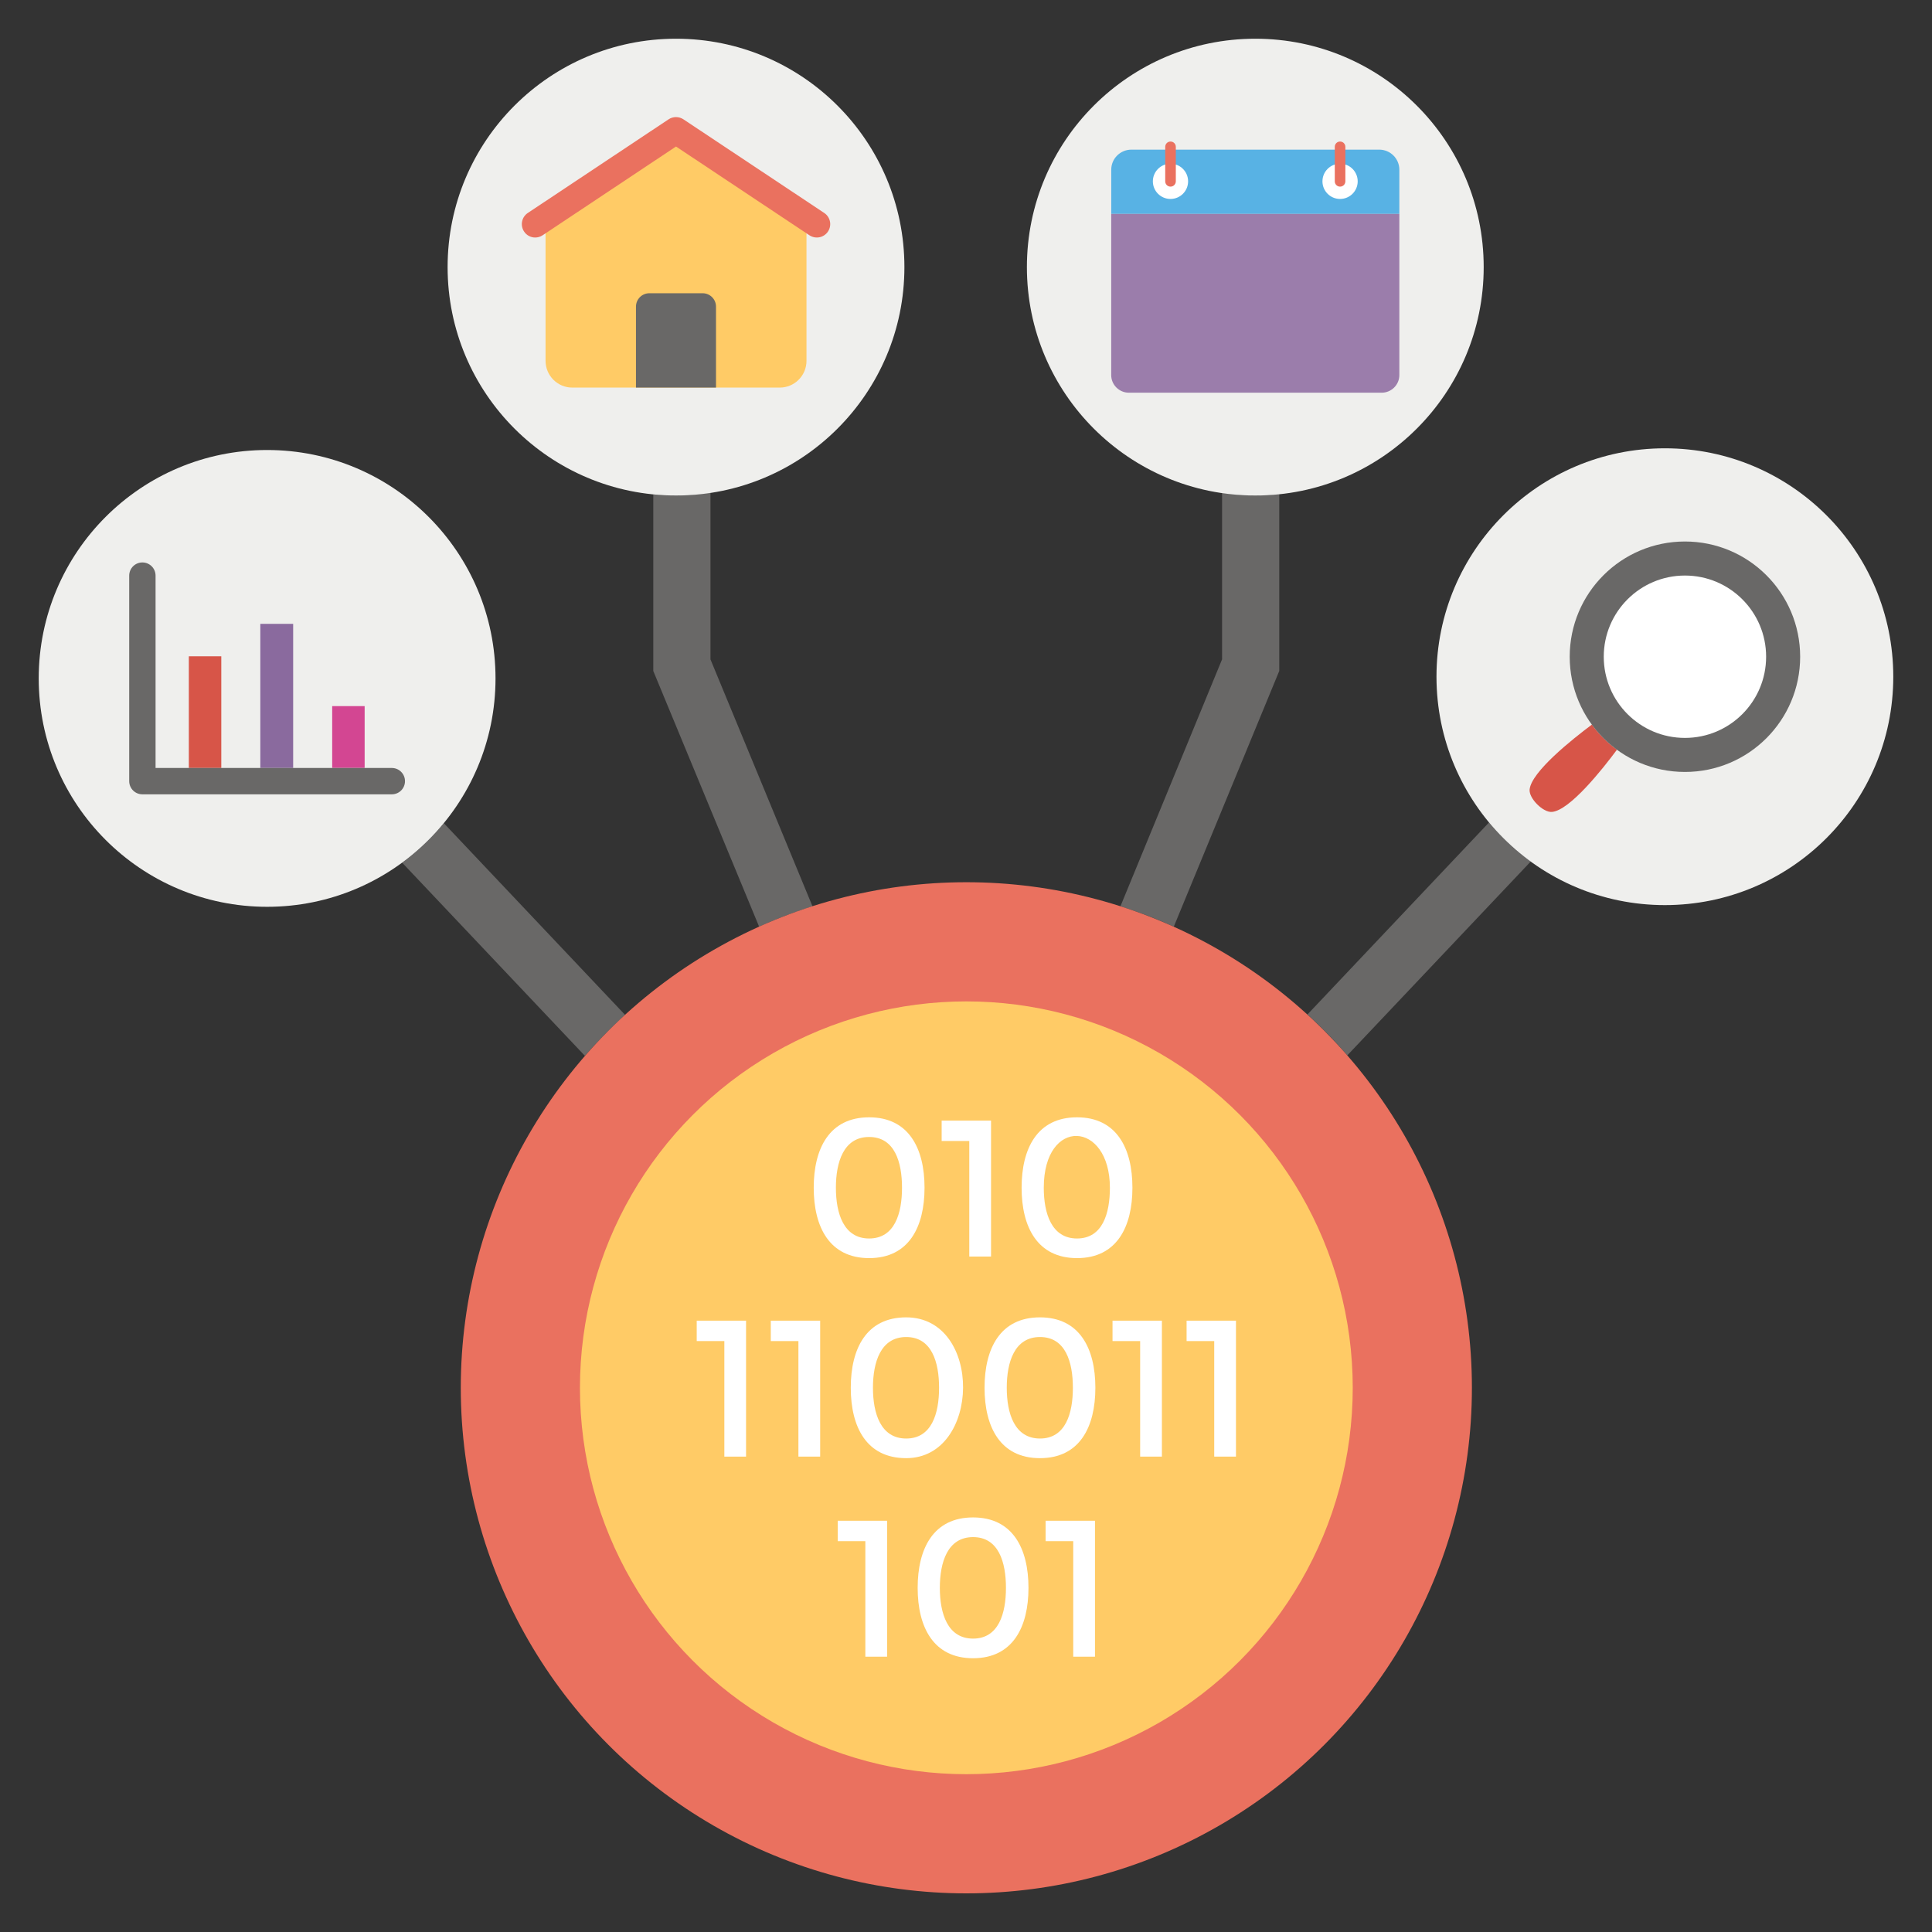<?xml version="1.0" ?><!DOCTYPE svg  PUBLIC '-//W3C//DTD SVG 1.1//EN'  'http://www.w3.org/Graphics/SVG/1.1/DTD/svg11.dtd'><svg enable-background="new 0 0 50 50" id="Layer_1" version="1.1" viewBox="0 0 50 50" xml:space="preserve" xmlns="http://www.w3.org/2000/svg" xmlns:xlink="http://www.w3.org/1999/xlink"><rect x="0" y="0" width="50" height="50" fill="#333333" stroke="none"/><g><g><g><path d="M11.487,21.305l4.69,4.96c-0.36,0.33-0.71,0.68-1.04,1.06l-4.73-5     C10.807,22.035,11.167,21.695,11.487,21.305z" fill="#696867"/></g><g><g><path d="M18.387,17.065l2.64,6.39c-0.47,0.15-0.93,0.32-1.38,0.53l-2.74-6.62v-4.57      c0.48,0.05,0.98,0.04,1.48-0.05V17.065z" fill="#696867"/><path d="M39.617,22.294l-4.75,5.02c-0.32-0.38-0.67-0.73-1.03-1.06l4.7-4.97      C38.857,21.674,39.217,22.015,39.617,22.294z" fill="#696867"/></g><g><path d="M33.107,12.784v4.58l-2.73,6.62c-0.45-0.21-0.91-0.38-1.38-0.53l2.63-6.39v-4.31      C32.127,12.835,32.617,12.845,33.107,12.784z" fill="#696867"/></g></g><circle cx="25.009" cy="35.916" fill="#EA715F" r="13.084"/><circle cx="25.009" cy="35.916" fill="#FFCB66" r="10"/><circle cx="32.487" cy="6.913" fill="#EFEFED" r="5.911"/><circle cx="17.495" cy="6.913" fill="#EFEFED" r="5.911"/><circle cx="6.913" cy="17.557" fill="#EFEFED" r="5.911"/><circle cx="43.087" cy="17.513" fill="#EFEFED" r="5.911"/><g><path d="M17.495,3.284l-3.376,2.174v3.88c0,0.383,0.31,0.693,0.693,0.693h5.367     c0.383,0,0.693-0.31,0.693-0.693V5.457L17.495,3.284z" fill="#FFCB66"/><g><path d="M13.851,6.147c-0.112,0-0.222-0.054-0.288-0.155C13.457,5.833,13.5,5.618,13.659,5.512      l3.644-2.424c0.116-0.077,0.268-0.077,0.384,0l3.645,2.424c0.159,0.106,0.202,0.321,0.096,0.48      c-0.106,0.16-0.321,0.202-0.48,0.097l-3.453-2.297L14.043,6.089C13.984,6.128,13.917,6.147,13.851,6.147z" fill="#EA715F"/></g><path d="M16.459,7.935v2.095h2.071V7.935c0-0.191-0.155-0.346-0.346-0.346h-1.379     C16.614,7.589,16.459,7.744,16.459,7.935z" fill="#696867"/></g><g><path d="M36.215,4.393v1.143h-7.456V4.393c0-0.292,0.237-0.52,0.52-0.52h6.417     C35.978,3.873,36.215,4.101,36.215,4.393z" fill="#58B2E4"/><path d="M36.215,5.536v4.171c0,0.255-0.21,0.456-0.456,0.456h-6.545     c-0.246,0-0.456-0.201-0.456-0.456V5.536H36.215z" fill="#9B7DAB"/><g><circle cx="30.292" cy="4.693" fill="#FFFFFF" r="0.456"/><g><path d="M30.293,4.83c-0.076,0-0.137-0.061-0.137-0.137V3.8c0-0.076,0.061-0.137,0.137-0.137       s0.137,0.061,0.137,0.137v0.893C30.43,4.769,30.368,4.83,30.293,4.83z" fill="#EA715F"/></g><circle cx="34.681" cy="4.693" fill="#FFFFFF" r="0.456"/><g><path d="M34.681,4.83c-0.076,0-0.137-0.061-0.137-0.137V3.8c0-0.076,0.061-0.137,0.137-0.137       s0.137,0.061,0.137,0.137v0.893C34.818,4.769,34.757,4.83,34.681,4.83z" fill="#EA715F"/></g></g></g><g><path d="M41.847,19.402c-0.376,0.507-1.219,1.568-1.68,1.61c-0.228,0.023-0.6-0.348-0.581-0.577     c0.043-0.461,1.107-1.305,1.614-1.684c0.085,0.124,0.186,0.24,0.298,0.352     C41.607,19.212,41.723,19.313,41.847,19.402z" fill="#D75548"/><circle cx="43.606" cy="16.996" fill="#696867" r="2.982"/><circle cx="43.606" cy="16.996" fill="#FFFFFF" r="2.101"/></g><rect fill="#D75548" height="2.89" width="0.84" x="4.887" y="16.985"/><rect fill="#8A6A9E" height="3.73" width="0.85" x="6.737" y="16.145"/><rect fill="#D34692" height="1.6" width="0.84" x="8.597" y="18.274"/><g><path d="M10.14,20.557H3.685c-0.189,0-0.341-0.153-0.341-0.341v-5.319     c0-0.188,0.152-0.341,0.341-0.341c0.189,0,0.341,0.153,0.341,0.341v4.978h6.114c0.189,0,0.341,0.153,0.341,0.341     C10.481,20.405,10.329,20.557,10.14,20.557z" fill="#696867"/></g><g><g><path d="M21.059,30.738c0-1.015,0.405-1.822,1.434-1.822c1.027,0,1.434,0.806,1.434,1.822      c0,1.013-0.404,1.822-1.434,1.822C21.468,32.56,21.059,31.756,21.059,30.738z M21.633,30.738      c0,0.662,0.199,1.314,0.86,1.314c0.662,0,0.851-0.65,0.851-1.314c0-0.662-0.189-1.313-0.851-1.313      C21.833,29.424,21.633,30.075,21.633,30.738z" fill="#FFFFFF"/><path d="M24.37,29.001h1.278v3.518h-0.563v-2.99h-0.715V29.001z" fill="#FFFFFF"/><path d="M26.439,30.738c0-1.015,0.405-1.822,1.434-1.822c1.027,0,1.434,0.806,1.434,1.822      c0,1.013-0.404,1.822-1.434,1.822C26.848,32.56,26.439,31.756,26.439,30.738z M27.013,30.738      c0,0.662,0.199,1.314,0.86,1.314c0.662,0,0.851-0.65,0.851-1.314C28.724,29.002,27.013,28.901,27.013,30.738z" fill="#FFFFFF"/></g><g><path d="M18.03,34.179h1.278v3.518H18.746v-2.99h-0.715V34.179z" fill="#FFFFFF"/><path d="M19.948,34.179h1.278v3.518h-0.563v-2.99h-0.715V34.179z" fill="#FFFFFF"/><path d="M22.018,35.915c0-1.015,0.405-1.822,1.434-1.822c1.988,0,1.938,3.644,0,3.644      C22.427,37.738,22.018,36.934,22.018,35.915z M22.592,35.915c0,0.662,0.199,1.314,0.86,1.314      c0.662,0,0.851-0.65,0.851-1.314c0-0.662-0.189-1.313-0.851-1.313C22.792,34.602,22.592,35.252,22.592,35.915z" fill="#FFFFFF"/><path d="M25.48,35.915c0-1.015,0.405-1.822,1.434-1.822c1.027,0,1.434,0.806,1.434,1.822      c0,1.013-0.404,1.822-1.434,1.822C25.89,37.738,25.48,36.934,25.48,35.915z M26.055,35.915      c0,0.662,0.199,1.314,0.86,1.314c0.662,0,0.851-0.65,0.851-1.314c0-0.662-0.189-1.313-0.851-1.313      C26.254,34.602,26.055,35.252,26.055,35.915z" fill="#FFFFFF"/><path d="M28.792,34.179h1.278v3.518h-0.563v-2.99h-0.715V34.179z" fill="#FFFFFF"/><path d="M30.709,34.179h1.278v3.518h-0.563v-2.99h-0.715V34.179z" fill="#FFFFFF"/></g><g><path d="M21.68,39.357h1.278v3.518h-0.563v-2.99h-0.715V39.357z" fill="#FFFFFF"/><path d="M23.749,41.093c0-1.015,0.405-1.822,1.434-1.822c1.027,0,1.434,0.806,1.434,1.822      c0,1.013-0.404,1.822-1.434,1.822C24.158,42.916,23.749,42.112,23.749,41.093z M24.323,41.093      c0,0.662,0.199,1.314,0.86,1.314c0.662,0,0.851-0.65,0.851-1.314c0-0.662-0.189-1.313-0.851-1.313      C24.523,39.78,24.323,40.43,24.323,41.093z" fill="#FFFFFF"/><path d="M27.06,39.357h1.278v3.518h-0.563v-2.99h-0.715V39.357z" fill="#FFFFFF"/></g></g></g></g></svg>